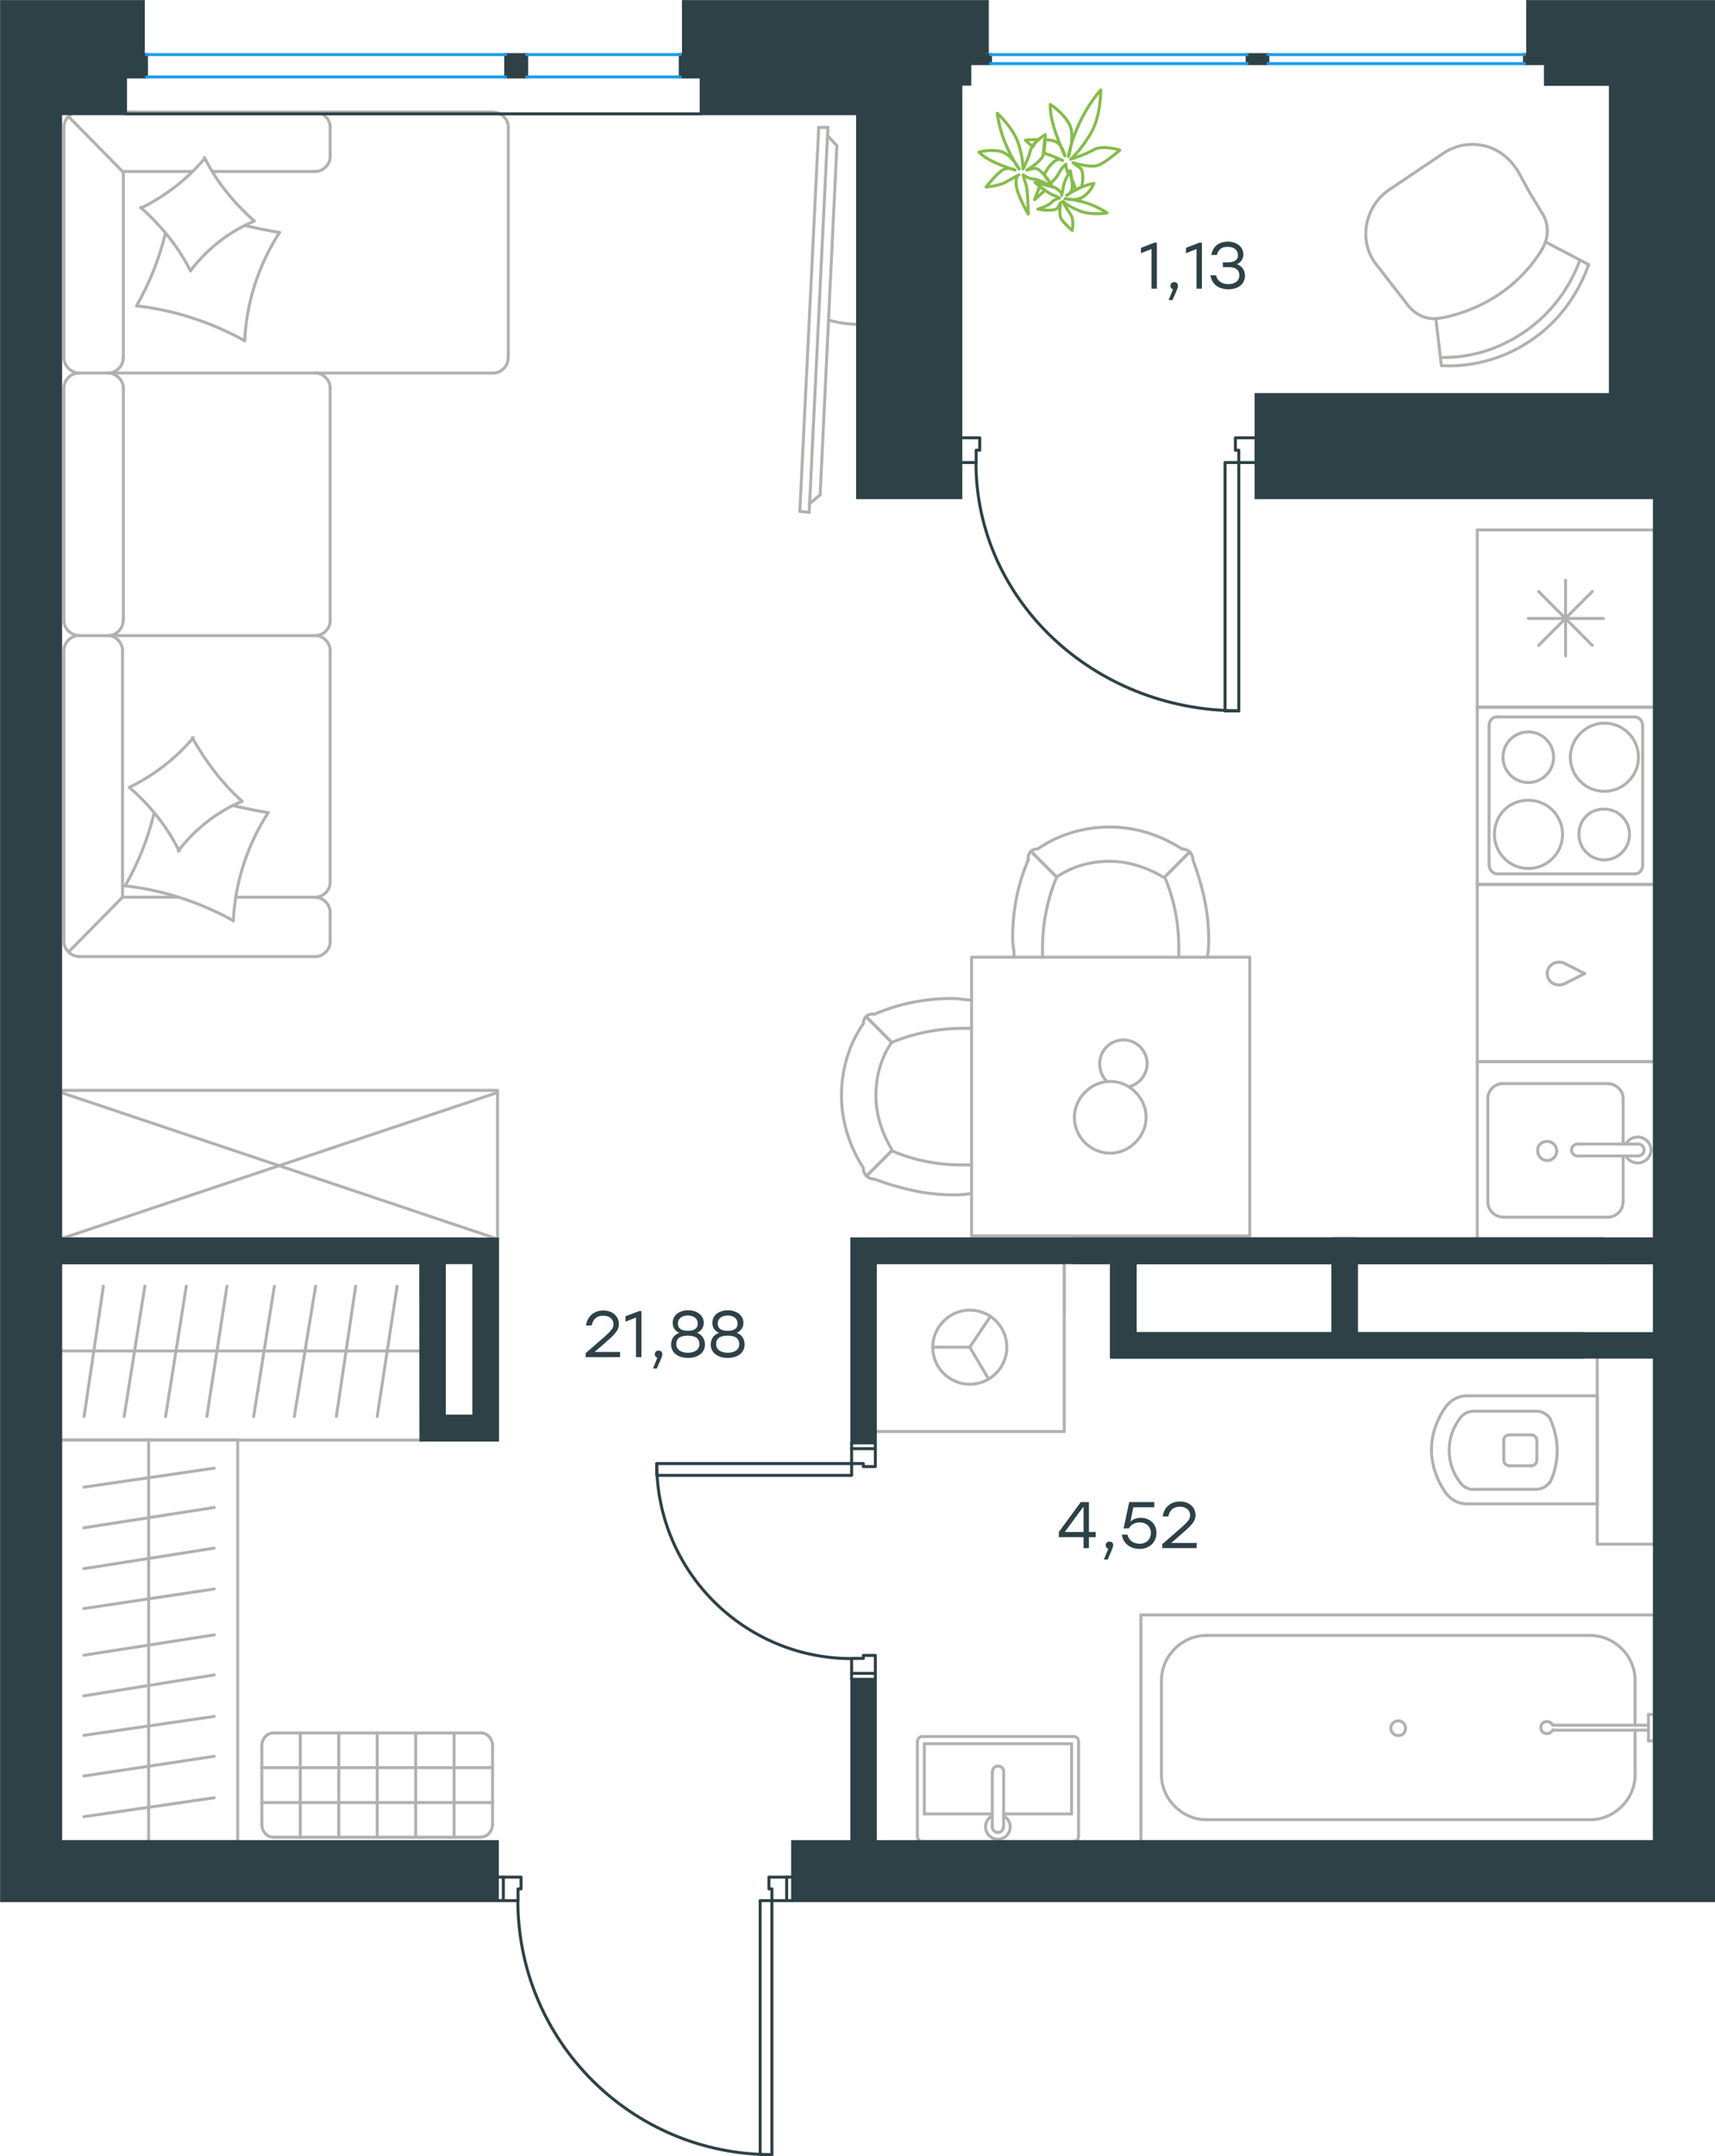 <?xml version="1.0" encoding="utf-8"?>
<!-- Generator: Adobe Illustrator 26.5.0, SVG Export Plug-In . SVG Version: 6.00 Build 0)  -->
<svg version="1.1" id="Слой_1" xmlns="http://www.w3.org/2000/svg" xmlns:xlink="http://www.w3.org/1999/xlink" x="0px" y="0px"
	 viewBox="0 0 860.7 1081.5" style="enable-background:new 0 0 860.7 1081.5;" xml:space="preserve">
<style type="text/css">
	.st0{fill:none;stroke:#B2B1B0;stroke-width:1.5;stroke-linecap:round;stroke-linejoin:round;stroke-miterlimit:22.926;}
	.st1{fill:none;stroke:#2D4146;stroke-width:1.5;stroke-linecap:round;stroke-linejoin:round;stroke-miterlimit:22.926;}
	.st2{fill-rule:evenodd;clip-rule:evenodd;fill:#2D4146;stroke:#2D4146;stroke-width:1.5;stroke-miterlimit:10;}
	.st3{fill:none;stroke:#1D9CEB;stroke-width:1.5;stroke-linecap:round;stroke-linejoin:round;stroke-miterlimit:22.926;}
	.st4{fill:#2D4146;}
	.st5{fill:#2D4146;stroke:#2D4146;stroke-width:1.5;stroke-miterlimit:10;}
	.st6{fill:none;stroke:#84BC4A;stroke-width:1.5;stroke-linecap:round;stroke-linejoin:round;stroke-miterlimit:22.926;}
</style>
<line class="st0" x1="820.6" y1="868.7" x2="820.6" y2="890.2"/>
<line class="st0" x1="820.6" y1="842.8" x2="820.6" y2="865.3"/>
<line class="st0" x1="798.1" y1="912.7" x2="605.4" y2="912.7"/>
<line class="st0" x1="582.9" y1="890.2" x2="582.9" y2="842.8"/>
<line class="st0" x1="572.6" y1="810" x2="830.3" y2="810"/>
<line class="st0" x1="572.6" y1="923.7" x2="572.6" y2="810"/>
<line class="st0" x1="605.4" y1="820.3" x2="798.1" y2="820.3"/>
<line class="st0" x1="830.3" y1="923.7" x2="572.6" y2="923.7"/>
<line class="st0" x1="830.3" y1="810" x2="830.3" y2="923.7"/>
<path class="st0" d="M582.9,890.2c0,12.2,10.3,22.5,22.5,22.5"/>
<path class="st0" d="M820.6,842.8c0-12.2-10.3-22.5-22.5-22.5"/>
<path class="st0" d="M605.4,820.3c-12.2,0-22.5,10.3-22.5,22.5"/>
<path class="st0" d="M798.1,912.7c12.2,0,22.5-10.3,22.5-22.5"/>
<line class="st0" x1="830.3" y1="917" x2="830.3" y2="920"/>
<line class="st0" x1="827.3" y1="867.8" x2="779.3" y2="867.8"/>
<line class="st0" x1="779.3" y1="865.3" x2="827.3" y2="865.3"/>
<line class="st0" x1="830.3" y1="859.9" x2="830.3" y2="873.2"/>
<line class="st0" x1="830.3" y1="873.2" x2="827.3" y2="873.2"/>
<line class="st0" x1="827.3" y1="873.2" x2="827.3" y2="859.9"/>
<line class="st0" x1="827.3" y1="859.9" x2="830.3" y2="859.9"/>
<path class="st0" d="M779.3,865.3c-0.6-1.2-1.8-1.8-3-1.8c-1.8,0-3,1.2-3,3c0,1.8,1.2,3,3,3c1.2,0,2.4-0.6,3-1.8"/>
<path class="st0" d="M705.4,866.8c0-2-1.7-3.7-3.7-3.7c-2,0-3.7,1.7-3.7,3.7c0,2,1.7,3.7,3.7,3.7
	C704.1,870.5,705.4,868.9,705.4,866.8z"/>
<line class="st0" x1="463.9" y1="874.6" x2="463.9" y2="909.8"/>
<line class="st0" x1="463.9" y1="909.8" x2="498" y2="909.8"/>
<line class="st0" x1="503.7" y1="909.8" x2="537.8" y2="909.8"/>
<line class="st0" x1="537.8" y1="874.6" x2="463.9" y2="874.6"/>
<line class="st0" x1="537.8" y1="909.8" x2="537.8" y2="874.6"/>
<line class="st0" x1="538.9" y1="923.7" x2="462.8" y2="923.7"/>
<line class="st0" x1="541.3" y1="873.7" x2="541.3" y2="920.9"/>
<line class="st0" x1="462.8" y1="871" x2="538.9" y2="871"/>
<line class="st0" x1="460.4" y1="920.9" x2="460.4" y2="873.7"/>
<path class="st0" d="M460.4,873.7c0-1.6,1-2.7,2.4-2.7"/>
<path class="st0" d="M538.9,871c1.4,0,2.4,1.1,2.4,2.7"/>
<path class="st0" d="M541.3,920.9c0,1.6-1,2.7-2.4,2.7"/>
<path class="st0" d="M462.8,923.7c-1,0-2.4-1.1-2.4-2.7"/>
<line class="st0" x1="503.7" y1="888.6" x2="503.7" y2="915.9"/>
<line class="st0" x1="498" y1="915.9" x2="498" y2="888.6"/>
<path class="st0" d="M503.7,888.6L503.7,888.6c0-1.6-1.2-2.8-2.8-2.8c-1.6,0-2.8,1.2-2.8,2.8v0"/>
<path class="st0" d="M498,910.8c-2.1,1-3.4,3.2-3.4,5.5c0,3.4,2.8,6.2,6.2,6.2c3.4,0,6.2-2.8,6.2-6.2c0-2.3-1.3-4.5-3.4-5.5"/>
<path class="st0" d="M498,915.9c0,0.1,0,0.3,0,0.4c0,1.6,1.3,2.8,2.8,2.8c1.6,0,2.8-1.3,2.8-2.8c0-0.1,0-0.3,0-0.4"/>
<line class="st0" x1="534.1" y1="718" x2="439.2" y2="718"/>
<line class="st0" x1="534.1" y1="658.8" x2="534.1" y2="633.4"/>
<line class="st0" x1="439.2" y1="633.4" x2="439.2" y2="718"/>
<line class="st0" x1="534.1" y1="718" x2="534.1" y2="633.4"/>
<line class="st0" x1="486.7" y1="675.7" x2="496.9" y2="660.5"/>
<line class="st0" x1="486.7" y1="675.7" x2="468.1" y2="675.7"/>
<line class="st0" x1="486.7" y1="675.7" x2="496.1" y2="691.6"/>
<path class="st0" d="M468.1,675.7c0,10.2,8.3,18.6,18.6,18.6c10.2,0,18.6-8.3,18.6-18.6c0-10.2-8.3-18.6-18.6-18.6
	C476.8,657.1,468.1,665.4,468.1,675.7z"/>
<line class="st0" x1="534.1" y1="633.4" x2="439.2" y2="633.4"/>
<line class="st0" x1="736.3" y1="754.3" x2="801.6" y2="754.3"/>
<line class="st0" x1="801.6" y1="754.8" x2="801.6" y2="700.1"/>
<line class="st0" x1="770.7" y1="707.8" x2="739.8" y2="707.8"/>
<line class="st0" x1="739.8" y1="747" x2="770.7" y2="747"/>
<line class="st0" x1="768.9" y1="719.7" x2="757.6" y2="719.7"/>
<line class="st0" x1="757.6" y1="735.2" x2="768.9" y2="735.2"/>
<line class="st0" x1="771.3" y1="732.2" x2="771.3" y2="722.7"/>
<line class="st0" x1="801.6" y1="700.1" x2="736.3" y2="700.1"/>
<line class="st0" x1="754.7" y1="722.7" x2="754.7" y2="732.2"/>
<path class="st0" d="M726.1,704.9c-4.8,6.5-7.7,14.3-7.7,22c0,0,0,0,0,0.6"/>
<path class="st0" d="M771.3,722.7c0-1.8-1.2-3-3-3"/>
<path class="st0" d="M777.9,711.4c-1.8-2.4-4.2-3.6-7.1-3.6"/>
<path class="st0" d="M757.6,719.7c-1.8,0-3,1.2-3,3"/>
<path class="st0" d="M732.7,711.4c-3.6,4.8-5.4,10.1-5.4,16"/>
<path class="st0" d="M754.7,732.2c0,1.8,1.2,3,3,3"/>
<path class="st0" d="M768.3,735.2c1.8,0,3-1.2,3-3"/>
<path class="st0" d="M770.7,747c3,0,5.3-1.2,7.1-3.6"/>
<path class="st0" d="M777.9,743.5c2.4-4.8,3.6-10.7,3.6-16c0-5.3-1.2-10.7-3.6-16"/>
<path class="st0" d="M732.7,743.5c1.8,2.4,4.2,3.6,7.1,3.6"/>
<path class="st0" d="M718.4,727L718.4,727c0,8.3,3,16,7.7,22.6"/>
<path class="st0" d="M736.3,700.1c-4.2,0-7.7,1.8-10.1,4.8"/>
<path class="st0" d="M726.2,749.5c2.4,3,5.9,4.8,10.1,4.8"/>
<path class="st0" d="M727.3,727.4L727.3,727.4c0,5.9,1.8,11.3,5.4,16"/>
<path class="st0" d="M739.8,707.8c-3,0-5.4,1.2-7.1,3.6"/>
<rect x="801.6" y="680.3" class="st0" width="28.7" height="94.2"/>
<line class="st0" x1="741.4" y1="354.7" x2="741.4" y2="265.8"/>
<line class="st0" x1="785.7" y1="329" x2="785.7" y2="291"/>
<line class="st0" x1="799.1" y1="296.7" x2="772.2" y2="323.7"/>
<line class="st0" x1="799.1" y1="323.7" x2="772.2" y2="296.7"/>
<line class="st0" x1="804.7" y1="310.2" x2="767" y2="310.2"/>
<line class="st0" x1="741.4" y1="265.8" x2="830.3" y2="265.8"/>
<line class="st0" x1="830.3" y1="354.7" x2="830.3" y2="265.8"/>
<line class="st0" x1="741.4" y1="354.7" x2="830.3" y2="354.7"/>
<path class="st0" d="M792.4,418.5c0,7,5.7,12.8,12.7,12.8c7,0,12.7-5.7,12.7-12.8c0-7-5.7-12.7-12.7-12.7
	C798.1,405.7,792.4,411,792.4,418.5z"/>
<path class="st0" d="M788.1,379.8c0,9.2,7.4,17.1,17.1,17.1c9.2,0,17.1-7.5,17.1-17.1c0-9.2-7.4-17.1-17.1-17.1
	C795.9,362.7,788.1,370.6,788.1,379.8z"/>
<path class="st0" d="M754.3,379.8c0,7,5.7,12.7,12.7,12.7c7,0,12.7-5.7,12.7-12.7c0-7-5.7-12.7-12.7-12.7
	C760,367.1,754.3,372.8,754.3,379.8z"/>
<path class="st0" d="M750,418.5c0,9.2,7.4,17.1,17.1,17.1c9.2,0,17.1-7.5,17.1-17.1c0-9.2-7.4-17.1-17.1-17.1
	C757.4,401.3,750,408.8,750,418.5z"/>
<line class="st0" x1="824.4" y1="364" x2="824.4" y2="433.9"/>
<line class="st0" x1="751.3" y1="359.6" x2="820.5" y2="359.6"/>
<line class="st0" x1="747.3" y1="433.9" x2="747.3" y2="364"/>
<line class="st0" x1="820.5" y1="438.3" x2="751.3" y2="438.3"/>
<path class="st0" d="M747.3,364L747.3,364c0-2.6,1.8-4.4,3.9-4.4"/>
<path class="st0" d="M824.4,433.9L824.4,433.9c0,2.6-1.8,4.4-3.9,4.4"/>
<path class="st0" d="M820.5,359.6L820.5,359.6c2.2,0,3.9,2.2,3.9,4.4"/>
<path class="st0" d="M751.3,438.3L751.3,438.3c-2.2,0-3.9-2.2-3.9-4.4"/>
<rect x="741.4" y="354.7" class="st0" width="88.9" height="88.9"/>
<rect x="741.4" y="443.6" class="st0" width="88.9" height="88.9"/>
<line class="st0" x1="795.3" y1="488.3" x2="784.8" y2="483"/>
<line class="st0" x1="784.8" y1="493.6" x2="795.3" y2="488.3"/>
<path class="st0" d="M784.8,493.6c-0.9,0.4-1.8,0.4-2.6,0.4c-3.1,0-5.7-2.6-5.7-5.7"/>
<path class="st0" d="M784.8,483c-0.9-0.4-1.8-0.4-2.6-0.4c-3.1,0-5.7,2.6-5.7,5.7"/>
<rect x="741.4" y="532.5" class="st0" width="88.9" height="88.9"/>
<line class="st0" x1="791.8" y1="573.8" x2="821.6" y2="573.8"/>
<line class="st0" x1="814.6" y1="579.8" x2="814.6" y2="603.1"/>
<line class="st0" x1="746.7" y1="603.1" x2="746.7" y2="550.9"/>
<line class="st0" x1="814.6" y1="550.9" x2="814.6" y2="573.8"/>
<line class="st0" x1="754.1" y1="543.5" x2="807.1" y2="543.5"/>
<line class="st0" x1="821.6" y1="579.8" x2="791.8" y2="579.8"/>
<line class="st0" x1="807.1" y1="610.5" x2="754.1" y2="610.5"/>
<path class="st0" d="M791.8,573.8L791.8,573.8c-1.7,0-3.1,1.3-3.1,3c0,1.7,1.3,3,3.1,3"/>
<path class="st0" d="M807.1,610.5c3.9,0,7.4-3.5,7.4-7.3"/>
<path class="st0" d="M815.9,579.8c1.3,2.2,3.5,3.5,6.1,3.5c3.5,0,6.6-3,6.6-6.5c0-3.5-3.1-6.5-6.6-6.5c-2.6,0-4.8,1.3-6.1,3.5"/>
<path class="st0" d="M754.1,543.5c-3.9,0-7.4,3.5-7.4,7.3"/>
<path class="st0" d="M814.6,550.9c0-3.9-3.5-7.3-7.4-7.3"/>
<path class="st0" d="M746.7,603.1c0,3.9,3.5,7.3,7.4,7.3"/>
<path class="st0" d="M821.6,579.8h0.4c1.8,0,3.1-1.3,3.1-3c0-1.7-1.3-3-3.1-3h-0.4"/>
<path class="st0" d="M776.5,572.5c2.6,0,4.8,2.2,4.8,4.8c0,2.6-2.2,4.8-4.8,4.8c-2.6,0-4.8-2.2-4.8-4.8
	C771.6,574.2,773.8,572.5,776.5,572.5z"/>
<line class="st0" x1="103.8" y1="710.5" x2="113.9" y2="645.1"/>
<line class="st0" x1="83.1" y1="710.5" x2="93.5" y2="645.1"/>
<line class="st0" x1="62.3" y1="710.5" x2="72.7" y2="645.1"/>
<line class="st0" x1="42.2" y1="710.5" x2="51.9" y2="645.1"/>
<line class="st0" x1="189.3" y1="710.5" x2="199.3" y2="645.1"/>
<line class="st0" x1="168.8" y1="710.5" x2="178.5" y2="645.1"/>
<line class="st0" x1="147.7" y1="710.5" x2="158.4" y2="645.1"/>
<line class="st0" x1="127.3" y1="710.5" x2="137.7" y2="645.1"/>
<line class="st0" x1="30.4" y1="677.6" x2="211.2" y2="677.6"/>
<rect x="30.4" y="633.4" class="st0" width="180.8" height="88.9"/>
<g>
	<line class="st0" x1="107.5" y1="797" x2="42.1" y2="806.8"/>
	<line class="st0" x1="107.5" y1="776.5" x2="42.1" y2="786.8"/>
	<line class="st0" x1="107.5" y1="756.1" x2="42.1" y2="766.3"/>
	<line class="st0" x1="107.5" y1="736.4" x2="42.1" y2="745.9"/>
	<line class="st0" x1="107.5" y1="901.7" x2="42.1" y2="911.2"/>
	<line class="st0" x1="107.5" y1="880.9" x2="42.1" y2="890.8"/>
	<line class="st0" x1="107.5" y1="860.9" x2="42.1" y2="870.4"/>
	<line class="st0" x1="107.5" y1="840.1" x2="42.1" y2="850.6"/>
	<line class="st0" x1="107.5" y1="820" x2="42.1" y2="830.2"/>
	<line class="st0" x1="74.6" y1="722.2" x2="74.6" y2="923.7"/>
	<rect x="30.4" y="722.2" class="st0" width="88.9" height="201.5"/>
</g>
<line class="st0" x1="551.1" y1="621.4" x2="445.9" y2="621.4"/>
<g>
	<rect x="30.4" y="546.9" class="st0" width="219.3" height="74.5"/>
	<line class="st0" x1="30.4" y1="621.4" x2="249.6" y2="548"/>
	<line class="st0" x1="30.4" y1="547.9" x2="249.6" y2="621.4"/>
</g>
<g>
	<line class="st0" x1="696.7" y1="95.5" x2="724.5" y2="76.8"/>
	<line class="st0" x1="767.8" y1="96.8" x2="774.3" y2="107.5"/>
	<line class="st0" x1="761.5" y1="85.3" x2="767.8" y2="96.8"/>
	<line class="st0" x1="690.9" y1="132.9" x2="706.9" y2="153.5"/>
	<line class="st0" x1="723.4" y1="183.4" x2="720.6" y2="159.8"/>
	<line class="st0" x1="797.4" y1="132.8" x2="775.6" y2="121.3"/>
	<path class="st0" d="M696.7,95.5L696.7,95.5c-11.8,8.5-14.8,24.8-6.7,36.2c0.3,0.4,0.6,0.8,0.9,1.2"/>
	<path class="st0" d="M723,179.3c15.7,0.3,30.6-4.6,43.6-13.9c11.8-8.5,20.9-20.6,26-34.1"/>
	<path class="st0" d="M724,159.4c10.7-2.2,21.1-6.6,30.1-13c8.1-5.8,15.1-13.3,20.1-21.8"/>
	<path class="st0" d="M723.4,183.4c16.7,0.9,33.3-4.2,46.7-13.9c12.6-9,21.9-21.9,27.2-36.8"/>
	<path class="st0" d="M761.5,85.3c-0.6-0.8-0.9-1.2-1.5-2c-8.2-11.4-23.8-14.3-35.5-6.5"/>
	<path class="st0" d="M773.9,125c3.4-5.5,3.5-12.3,0.4-17.5"/>
	<path class="st0" d="M706.9,153.5c4.2,5,10.2,7.4,16.6,5.9"/>
</g>
<g>
	<line class="st0" x1="39.5" y1="479.8" x2="158.3" y2="479.8"/>
	<line class="st0" x1="165.7" y1="311.3" x2="165.7" y2="194.5"/>
	<line class="st0" x1="158.3" y1="187.1" x2="247.6" y2="187.1"/>
	<line class="st0" x1="255.1" y1="179.6" x2="255.1" y2="63.7"/>
	<line class="st0" x1="247.6" y1="56.2" x2="39.5" y2="56.2"/>
	<line class="st0" x1="32.1" y1="63.7" x2="32.1" y2="179.6"/>
	<line class="st0" x1="165.7" y1="472.3" x2="165.7" y2="457.5"/>
	<line class="st0" x1="158.3" y1="450" x2="118.3" y2="450"/>
	<line class="st0" x1="61.5" y1="450" x2="61.5" y2="326.2"/>
	<line class="st0" x1="61.5" y1="86" x2="96.1" y2="86"/>
	<line class="st0" x1="165.7" y1="78.6" x2="165.7" y2="63.7"/>
	<line class="st0" x1="158.3" y1="56.2" x2="39.5" y2="56.2"/>
	<line class="st0" x1="34.6" y1="477.3" x2="61.5" y2="450"/>
	<line class="st0" x1="61.5" y1="86" x2="34.3" y2="58.4"/>
	<line class="st0" x1="54.4" y1="318.8" x2="39.5" y2="318.8"/>
	<line class="st0" x1="158.3" y1="187.1" x2="54.4" y2="187.1"/>
	<line class="st0" x1="158.3" y1="318.8" x2="54.4" y2="318.8"/>
	<line class="st0" x1="54.4" y1="187.1" x2="39.5" y2="187.1"/>
	<line class="st0" x1="165.7" y1="442.6" x2="165.7" y2="326.2"/>
	<line class="st0" x1="32.1" y1="326.2" x2="32.1" y2="472.3"/>
	<line class="st0" x1="61.9" y1="311.3" x2="61.9" y2="194.5"/>
	<line class="st0" x1="32.1" y1="194.5" x2="32.1" y2="311.3"/>
	<line class="st0" x1="61.9" y1="179.6" x2="61.9" y2="86"/>
	<line class="st0" x1="106.6" y1="86" x2="158.3" y2="86"/>
	<line class="st0" x1="88.7" y1="450" x2="61.5" y2="450"/>
	<path class="st0" d="M32.1,472.3c0,3.9,3.5,7.4,7.4,7.4"/>
	<path class="st0" d="M39.5,56.2c-3.9,0-7.4,3.5-7.4,7.4"/>
	<path class="st0" d="M255.1,63.7c0-3.9-3.5-7.4-7.4-7.4"/>
	<path class="st0" d="M158.3,479.8c3.9,0,7.4-3.5,7.4-7.4"/>
	<path class="st0" d="M165.7,457.5c0-3.9-3.5-7.4-7.4-7.4"/>
	<path class="st0" d="M158.3,450c3.9,0,7.4-3.5,7.4-7.4"/>
	<path class="st0" d="M165.7,194.5c0-3.9-3.5-7.4-7.4-7.4"/>
	<path class="st0" d="M158.3,318.8c3.9,0,7.4-3.5,7.4-7.4"/>
	<path class="st0" d="M165.7,326.2c0-3.9-3.5-7.4-7.4-7.4"/>
	<path class="st0" d="M158.3,86c3.9,0,7.4-3.5,7.4-7.4"/>
	<path class="st0" d="M165.7,63.7c0-3.9-3.5-7.4-7.4-7.4"/>
	<path class="st0" d="M61.5,326.2c0-3.9-3.5-7.4-7.4-7.4"/>
	<path class="st0" d="M39.5,318.8c-3.9,0-7.4,3.5-7.4,7.4"/>
	<path class="st0" d="M54.4,318.8c3.9,0,7.4-3.5,7.4-7.4"/>
	<path class="st0" d="M32.1,311.3c0,3.9,3.5,7.4,7.4,7.4"/>
	<path class="st0" d="M61.9,194.5c0-3.9-3.7-7.4-7.9-7.4"/>
	<path class="st0" d="M39.5,187.1c-3.9,0-7.4,3.5-7.4,7.4"/>
	<path class="st0" d="M54.4,187.1c3.9,0,7.4-3.5,7.4-7.4"/>
	<path class="st0" d="M32.1,179.6c0,3.9,3.5,7.4,7.4,7.4"/>
	<path class="st0" d="M122.8,113.1c5.7,1.3,11.8,2.6,17.5,3.5"/>
	<path class="st0" d="M140.3,116.6c-10.5,16.2-16.6,35-17.5,54.3"/>
	<path class="st0" d="M122.8,170.9c-16.6-9.2-35-15.3-54.3-17.5"/>
	<path class="st0" d="M68.5,153.4c6.6-11.4,11.4-23.6,14.5-36.3"/>
	<path class="st0" d="M102.6,79c6.1,12.3,14.9,22.8,25,31.9"/>
	<path class="st0" d="M127.6,110.9c-12.7,5.3-23.7,14-32,24.9"/>
	<path class="st0" d="M95.6,135.9c-6.1-12.3-14.9-22.8-25-31.9"/>
	<path class="st0" d="M70.7,104.4c12.3-6.1,23.2-14.4,32-24.9"/>
	<path class="st0" d="M96.5,370c6.6,11.8,14.9,22.8,25,31.9"/>
	<path class="st0" d="M121.5,401.9c-12.7,5.3-23.7,14-32,24.9"/>
	<path class="st0" d="M89.9,426.8c-6.1-12.3-14.5-22.8-25-31.9"/>
	<path class="st0" d="M65,394.9c12.3-6.1,23.2-14.4,32-24.9"/>
	<path class="st0" d="M117.1,404.1c5.7,1.3,11.8,2.6,17.5,3.5"/>
	<path class="st0" d="M134.6,407.6c-10.5,16.2-16.6,35-17.5,54.3"/>
	<path class="st0" d="M117.1,461.8c-16.6-9.2-35-15.3-54.3-17.5"/>
	<path class="st0" d="M62.8,444.3c6.6-11.4,11.4-23.6,14.5-36.3"/>
	<path class="st0" d="M247.6,187.1c3.9,0,7.4-3.5,7.4-7.4"/>
</g>
<g>
	<path class="st0" d="M415.8,160.6c5.1,1.3,10.2,2.1,15.2,2.1"/>
	<line class="st0" x1="406.1" y1="257" x2="415.5" y2="63.9"/>
	<line class="st0" x1="410.9" y1="63.9" x2="401.4" y2="256.5"/>
	<line class="st0" x1="401.4" y1="256.5" x2="406.1" y2="257"/>
	<line class="st0" x1="420" y1="73.1" x2="411.6" y2="248.2"/>
	<line class="st0" x1="415.4" y1="68.1" x2="420" y2="73.1"/>
	<line class="st0" x1="411.6" y1="248.2" x2="406.1" y2="252.8"/>
	<line class="st0" x1="410.9" y1="63.9" x2="415.5" y2="63.9"/>
</g>
<g>
	<rect x="487.6" y="480.1" class="st0" width="139.6" height="139.8"/>
	<path class="st0" d="M530.3,439.9c7.9-5.5,17.3-7.9,26.7-7.9c9.4,0,18.9,3.2,26.8,7.9"/>
	<path class="st0" d="M509,480.1c0-3.2-0.8-6.3-0.8-9.5c0-13.4,2.4-26.8,7.9-39.4"/>
	<path class="st0" d="M598.7,431.3c4.7,12.6,7.9,26,7.9,39.4c0,3.2,0,6.3-0.8,9.5"/>
	<path class="st0" d="M523.2,480.1c0-1.6,0-3.2,0-4.7c0-11.8,2.4-24.4,7.1-35.4"/>
	<path class="st0" d="M584.5,439.9c4.7,11,7.1,22.8,7.1,35.4c0,1.6,0,3.2,0,4.7"/>
	<path class="st0" d="M520.8,425.8c10.2-7.1,22.8-11,36.2-11c12.6,0,25.2,3.9,36.2,11"/>
	<line class="st0" x1="530.3" y1="439.9" x2="517.7" y2="427.3"/>
	<line class="st0" x1="584.5" y1="439.9" x2="597.1" y2="427.3"/>
	<line class="st0" x1="530.3" y1="439.9" x2="517.7" y2="427.3"/>
	<line class="st0" x1="584.5" y1="439.9" x2="597.1" y2="427.3"/>
	<path class="st0" d="M593.2,425.8c3.1,0,5.5,2.4,5.5,5.5"/>
	<path class="st0" d="M516.1,431.3c-0.6-3.2,1.6-5.5,4.7-5.5"/>
	<path class="st0" d="M447.5,522.8c-5.5,7.9-7.9,17.3-7.9,26.8c0,9.5,3.1,18.9,7.9,26.8"/>
	<path class="st0" d="M487.6,501.6c-3.1,0-6.3-0.8-9.4-0.8c-13.4,0-26.7,2.4-39.3,7.9"/>
	<path class="st0" d="M438.8,591.4c12.6,4.7,26,7.9,39.3,7.9c3.1,0,6.3,0,9.4-0.8"/>
	<path class="st0" d="M487.6,515.8c-1.6,0-3.1,0-4.7,0c-11.8,0-24.4,2.4-35.4,7.1"/>
	<path class="st0" d="M447.5,577.2c11,4.7,22.8,7.1,35.4,7.1c1.6,0,3.1,0,4.7,0"/>
	<path class="st0" d="M433.3,513.4c-7.1,10.2-11,22.8-11,36.2c0,12.6,3.9,25.2,11,36.2"/>
	<line class="st0" x1="447.5" y1="522.8" x2="434.9" y2="510.2"/>
	<line class="st0" x1="447.5" y1="577.2" x2="434.9" y2="589.8"/>
	<line class="st0" x1="447.5" y1="522.8" x2="434.9" y2="510.2"/>
	<line class="st0" x1="447.5" y1="577.2" x2="434.9" y2="589.8"/>
	<path class="st0" d="M433.3,585.9c0,3.2,2.4,5.5,5.5,5.5"/>
	<path class="st0" d="M438.8,508.7c-3.1-0.6-5.5,1.6-5.5,4.7"/>
	<path class="st0" d="M557.2,578.4c9.7,0,18-8.4,18-18c0-9.7-8.3-18-18-18c-9.7,0-18,8.4-18,18C539.2,570.5,547.5,578.4,557.2,578.4
		z"/>
	<path class="st0" d="M555.4,542.3c-2.2-2.2-3.5-5.3-3.5-8.8c0-6.6,5.3-11.9,11.9-11.9c6.6,0,11.9,5.3,11.9,11.9
		c0,5.3-3.5,9.7-8.3,11.4"/>
</g>
<g>
	<line class="st0" x1="131.4" y1="914.9" x2="131.4" y2="875.7"/>
	<line class="st0" x1="137.2" y1="869.2" x2="241.4" y2="869.2"/>
	<line class="st0" x1="247.2" y1="875.7" x2="247.2" y2="914.9"/>
	<line class="st0" x1="241.4" y1="921.5" x2="137.2" y2="921.5"/>
	<line class="st0" x1="227.9" y1="869.2" x2="227.9" y2="921.5"/>
	<line class="st0" x1="247.2" y1="904.1" x2="131.3" y2="904.1"/>
	<line class="st0" x1="247.2" y1="886.6" x2="131.3" y2="886.6"/>
	<line class="st0" x1="150.7" y1="869.2" x2="150.7" y2="921.5"/>
	<line class="st0" x1="170" y1="869.2" x2="170" y2="921.5"/>
	<line class="st0" x1="189.3" y1="869.2" x2="189.3" y2="921.5"/>
	<line class="st0" x1="208.6" y1="869.2" x2="208.6" y2="921.5"/>
	<path class="st0" d="M131.4,875.7c0-3.6,2.6-6.5,5.8-6.5"/>
	<path class="st0" d="M247.2,914.9c0,3.6-2.6,6.5-5.8,6.5"/>
	<path class="st0" d="M241.4,869.2c3.2,0,5.8,2.9,5.8,6.5"/>
	<path class="st0" d="M137.2,921.5c-3.2,0-5.8-2.9-5.8-6.5"/>
</g>
<rect x="381.5" y="953.3" class="st1" width="5.9" height="127.4"/>
<polygon class="st1" points="394.8,953.3 387.4,953.3 387.4,947.4 385.9,947.4 385.9,941.5 394.8,941.5 "/>
<polygon class="st1" points="261.5,941.5 261.5,947.4 260,947.4 260,953.3 252.6,953.3 252.6,941.5 "/>
<line class="st1" x1="394.8" y1="953.3" x2="397.8" y2="953.3"/>
<line class="st1" x1="394.8" y1="941.5" x2="397.8" y2="941.5"/>
<line class="st1" x1="252.6" y1="941.5" x2="249.6" y2="941.5"/>
<line class="st1" x1="252.6" y1="953.3" x2="249.6" y2="953.3"/>
<path class="st1" d="M259.9,953.3c0,70.4,57,127.4,127.4,127.4"/>
<rect x="329.6" y="734.1" class="st1" width="97.8" height="5.9"/>
<polygon class="st1" points="439.3,726.6 427.4,726.6 427.4,734.1 433.3,734.1 433.3,735.6 439.3,735.6 "/>
<polygon class="st1" points="439.3,839.3 439.3,830.3 433.3,830.3 433.3,831.8 427.4,831.8 427.4,839.3 "/>
<line class="st1" x1="427.4" y1="726.6" x2="427.4" y2="723.7"/>
<line class="st1" x1="439.3" y1="726.6" x2="439.3" y2="723.7"/>
<line class="st1" x1="439.3" y1="839.3" x2="439.3" y2="842.2"/>
<line class="st1" x1="427.4" y1="839.3" x2="427.4" y2="842.2"/>
<path class="st1" d="M329.6,734.1c0,54,43.8,97.8,97.8,97.8"/>
<rect x="63" y="27.4" class="st2" width="10.5" height="11.2"/>
<rect x="341.4" y="27.4" class="st2" width="10.5" height="11.2"/>
<rect x="253.8" y="27.4" class="st2" width="10.5" height="11.2"/>
<line class="st3" x1="73.5" y1="27.4" x2="253.8" y2="27.4"/>
<line class="st3" x1="264.3" y1="27.4" x2="341.4" y2="27.4"/>
<line class="st3" x1="73.5" y1="38.6" x2="253.8" y2="38.6"/>
<line class="st3" x1="264.3" y1="38.6" x2="341.4" y2="38.6"/>
<line class="st1" x1="63" y1="57.1" x2="351.9" y2="57.1"/>
<rect x="486.7" y="27.4" class="st2" width="10.4" height="4.5"/>
<rect x="765.1" y="27.4" class="st2" width="10.4" height="4.5"/>
<rect x="625.9" y="27.4" class="st2" width="10.4" height="4.5"/>
<line class="st3" x1="497.1" y1="27.4" x2="625.9" y2="27.4"/>
<line class="st3" x1="497.1" y1="31.9" x2="625.9" y2="31.9"/>
<line class="st3" x1="636.3" y1="27.4" x2="765.1" y2="27.4"/>
<line class="st3" x1="636.3" y1="31.9" x2="765.1" y2="31.9"/>
<rect x="614.8" y="232" class="st1" width="6.9" height="124.6"/>
<polygon class="st1" points="630.4,219.6 630.4,232 621.7,232 621.7,225.8 620,225.8 620,219.6 "/>
<polygon class="st1" points="481.2,219.6 491.7,219.6 491.7,225.8 489.9,225.8 489.9,232 481.2,232 "/>
<path class="st1" d="M621.6,356.5c-72.8,0-131.8-55.7-131.8-124.5"/>
<polygon class="st1" points="569.6,622.4 557.8,622.4 557.8,680.7 569.1,680.7 569.6,680.7 794.5,680.7 794.5,668.9 569.6,668.9 "/>
<rect x="668.9" y="621.4" class="st1" width="11.8" height="52.3"/>
<rect x="538.7" y="621.4" class="st1" width="266" height="11.9"/>
<g>
	<path class="st4" d="M580.6,121.7v23.1h-2.7v-19.9l-5.3,2.1v-2.7l6.8-2.6H580.6z"/>
	<path class="st4" d="M588.4,150.5h-1.9l2.2-5.4c-0.8-0.2-1.3-0.9-1.3-1.7c0-1.1,0.8-1.9,1.9-1.9c0.8,0,1.9,0.4,1.9,1.9
		C591.2,143.9,591.1,144.6,588.4,150.5z"/>
	<path class="st4" d="M603.2,121.7v23.1h-2.7v-19.9l-5.3,2.1v-2.7l6.8-2.6H603.2z"/>
	<path class="st4" d="M624.8,138.3c0,4.2-3.4,6.8-8.3,6.8c-4.5,0-8.3-2.2-9-7h2.8c0.7,3.1,3.2,4.4,6.2,4.4c3.4,0,5.5-1.7,5.5-4.4
		c0-2.3-1.4-4.1-5.1-4.1h-3.2v-2.4h2.4c3.5,0,5.2-1.3,5.2-3.6c0-2.6-2.1-4.2-5.1-4.2c-2.8,0-4.7,1-5.5,4.1h-2.8
		c0.9-4.7,4.2-6.7,8.3-6.7c4.4,0,7.8,2.6,7.8,6.4c0,2.2-1.2,4.1-3.3,4.9C623.3,133.4,624.8,135.5,624.8,138.3z"/>
</g>
<g>
	<path class="st4" d="M311.2,680.7h-17.3v-2l6.7-5.8c5.6-4.9,7.3-6.3,7.3-8.7c0-2.5-2-4.3-5.2-4.3c-3.3,0-5.1,1.9-5.8,4.9h-2.8
		c0.7-4.6,4-7.5,8.7-7.5c4.7,0,7.8,3,7.8,6.8c0,3.4-2.4,5.5-7.8,10.2l-4.4,3.8h12.8V680.7z"/>
	<path class="st4" d="M321.9,657.6v23.1h-2.7v-19.9l-5.3,2.1v-2.7l6.8-2.6H321.9z"/>
	<path class="st4" d="M329.6,686.4h-1.9l2.2-5.4c-0.8-0.2-1.3-0.9-1.3-1.7c0-1.1,0.8-1.9,1.9-1.9c0.8,0,1.9,0.4,1.9,1.9
		C332.4,679.9,332.3,680.6,329.6,686.4z"/>
	<path class="st4" d="M353.8,674.4c0,4.2-3.7,6.7-8.5,6.7c-4.8,0-8.5-2.5-8.5-6.7c0-2.8,1.5-5,4.2-5.9c-2.2-0.8-3.4-2.7-3.4-5
		c0-3.9,3.4-6.3,7.8-6.3c4.3,0,7.8,2.5,7.8,6.3c0,2.2-1.2,4.1-3.4,5C352.3,669.4,353.8,671.6,353.8,674.4z M351,674.2
		c0-2.9-2-4.3-5.8-4.3c-3.8,0-5.8,1.4-5.8,4.3c0,2.7,2.4,4.3,5.8,4.3C348.6,678.5,351,677,351,674.2z M340.2,663.9
		c0,2.1,1.4,3.6,5,3.6c3.6,0,5-1.5,5-3.6c0-2.5-2-4.1-5-4.1C342.3,659.8,340.2,661.3,340.2,663.9z"/>
	<path class="st4" d="M373.7,674.4c0,4.2-3.7,6.7-8.5,6.7c-4.8,0-8.5-2.5-8.5-6.7c0-2.8,1.5-5,4.2-5.9c-2.2-0.8-3.4-2.7-3.4-5
		c0-3.9,3.4-6.3,7.8-6.3c4.3,0,7.8,2.5,7.8,6.3c0,2.2-1.2,4.1-3.4,5C372.3,669.4,373.7,671.6,373.7,674.4z M371,674.2
		c0-2.9-2-4.3-5.8-4.3c-3.8,0-5.8,1.4-5.8,4.3c0,2.7,2.4,4.3,5.8,4.3C368.6,678.5,371,677,371,674.2z M360.2,663.9
		c0,2.1,1.4,3.6,5,3.6c3.6,0,5-1.5,5-3.6c0-2.5-2-4.1-5-4.1C362.3,659.8,360.2,661.3,360.2,663.9z"/>
</g>
<g>
	<path class="st4" d="M549.9,771h-3.4v5.5h-2.7V771h-12.4v-2.6l11-15h4.1v15h3.4V771z M543.8,768.4V756h-0.3l-9.1,12.4L543.8,768.4z
		"/>
	<path class="st4" d="M555.9,782.2h-1.9l2.2-5.4c-0.8-0.2-1.3-0.9-1.3-1.7c0-1.1,0.8-1.9,1.9-1.9c0.8,0,1.9,0.4,1.9,1.9
		C558.6,775.7,558.5,776.4,555.9,782.2z"/>
	<path class="st4" d="M580.4,768.9c0,4.7-3.7,8-8.4,8c-4.4,0-8.3-2.4-9-7.2h2.8c0.7,3,3.1,4.6,6.2,4.6c3.3,0,5.6-2.3,5.6-5.4
		c0-3.2-2.4-5.3-5.6-5.3c-2.6,0-4.4,1.2-5.5,3h-2.6l2.8-13.2h12.6v2.6h-10.5l-1.5,7.2c1.3-1.2,3-1.9,5.3-1.9
		C576.8,761.3,580.4,764.2,580.4,768.9z"/>
	<path class="st4" d="M600.6,776.5h-17.3v-2l6.7-5.8c5.6-4.9,7.3-6.3,7.3-8.7c0-2.5-2-4.3-5.2-4.3c-3.3,0-5.1,1.9-5.8,4.9h-2.8
		c0.7-4.6,4-7.5,8.7-7.5c4.7,0,7.8,3,7.8,6.8c0,3.4-2.4,5.5-7.8,10.2l-4.4,3.8h12.8V776.5z"/>
</g>
<polygon class="st5" points="351.9,57 430.4,57 430.4,249.6 460,249.6 482.2,249.6 482.2,220 482.2,42.2 486.7,42.2 486.7,27.4 
	493.8,27.4 493.8,25.9 495.5,25.9 495.5,0.8 493.8,0.8 343,0.8 343,27.4 351.9,27.4 "/>
<g>
	<path class="st6" d="M537.3,79.9c0,0,4.4-3.6,9.9-12.6c5.5-9,5.2-22.2,5.2-22.2s-6,6.6-10.7,16.7c-4.7,10.1-5.5,16.7-5.5,16.7
		s3.6-10.1,0.5-16.2c-3.3-6-9.6-9.9-9.6-9.9s-0.3,4.1,1.6,10.7c1.9,6.6,5.7,15.1,5.7,15.1s-1.1-6-5.2-7.4c-1.1-0.3-3-0.8-4.9-0.8
		c-0.3,1.9-0.3,4.7-0.8,6.6c0.3,0.3,0.8,0.3,0.8,0.3c4.4,1.4,9,3.6,9,3.6s-2.2-2.2-6,2.2c-1.1,1.1-2.2,3-3.3,4.9
		c1.1,1.4,2.5,3.3,3.3,4.4c1.9-1.9,3.6-3.8,4.1-5.2c2.2-3.8,3.6-4.4,3.6-4.4s-0.3,1.9,1.1,4.4c0.5-0.8,0.8-1.1,0.8-1.1
		s0.3,1.6,0.8,3.8c0.8,1.6,1.6,3.6,2.2,5.8c0.8-0.5,1.6-0.8,2.7-1.4l0.3-0.3c0.8-3.8,0.8-8-0.8-9.3l-3.6-2.7c0,0,9.3,3,13.1,1.1
		c3.8-1.6,10.4-7.4,10.4-7.4s-8.2-2.7-12.9-0.3C544.4,77.7,537.3,79.9,537.3,79.9z M521.4,70c-3.6,0-6.8,0.3-6.8,0.3
		s1.6,1.6,3.8,3.3C519.2,71.9,520,70.8,521.4,70z M522.8,91.1c-0.3,0.3-0.3,0.8-0.5,1.1c1.1,0.3,2.7,0.8,4.1,1.1l0.3-0.3
		C525.8,92.5,524.4,91.6,522.8,91.1z M521.7,93.6c-1.4,3.6-2.5,6.6-2.5,6.6s2.5-2.2,5.2-4.7C523.6,94.9,522.5,94.1,521.7,93.6z
		 M541.1,99.9c0,0.3,0.3,0.8,0.3,0.8h0.3c0-0.3,0.3-0.5,0.3-1.1C541.4,99.9,541.4,99.9,541.1,99.9z"/>
	<path class="st6" d="M513.4,84.8c0,0,0.3-4.4-2.2-12.6c-2.7-8.2-10.7-15.4-10.7-15.4s0.8,7.7,4.4,15.9c3.6,8.2,6.6,12.1,6.6,12.1
		s-3.6-7.1-9-8.8c-5.5-1.4-11.2,0.3-11.2,0.3s2.2,2.5,7.4,4.9c5.2,2.5,10.7,4.1,10.7,4.1s-2.7-1.6-5.7-0.3c-3.3,1.6-8.8,8.8-8.8,8.8
		s6.6-0.5,9.9-2.5c3.3-1.9,6.6-3.6,6.6-3.6s-1.9,0.3-1.4,5.2c0.5,4.9,6,14.5,6,14.5s0-11.5-1.1-14.8c-1.1-3.3-1.4-4.9-1.4-4.9
		s2.2,1.9,5.7,2.2c2.7,0.3,6,2.5,8.2,3.6c0.3,0.3,0.8,0.3,0.8,0.3c-1.1-1.9-6-10.1-9.3-9.3l-3.6,0.8c0,0,7.1-4.1,8.2-7.4
		c1.1-3.3,1.1-10.4,1.1-10.4s-6,3.6-7.4,7.7C516.2,79.6,513.4,84.8,513.4,84.8z"/>
	<path class="st6" d="M533.4,101c0,0,2.2,2.2,8.2,4.7c6,2.5,14,1.1,14,1.1s-4.7-3.3-11-5.2c-6.6-1.9-10.1-1.9-10.1-1.9
		s5.7,1.4,9.3-1.1c3.6-2.5,5.2-6.6,5.2-6.6s-2.5,0.3-6.3,1.9c-3.8,1.6-7.4,4.1-7.4,4.1s2.2-0.8,2.7-3.3c0.5-2.5-0.8-9-0.8-9
		s-2.7,4.1-3.3,6.9c-0.5,2.7-1.1,5.5-1.1,5.5s0.8-1.1-2.2-3.3c-3-2.2-11.2-3.3-11.2-3.3s6.6,5.5,9,6.3c2.5,0.8,3.3,1.6,3.3,1.6
		s-2.2,0.3-4.1,2.2c-1.9,1.9-6.8,3.3-6.8,3.3s8.8,1.6,10.1-0.8l1.4-2.5c0,0-1.1,6,0.3,8.2c1.4,2.2,5.5,5.8,5.5,5.8s1.1-5.2-0.8-8
		C535.3,104.8,533.4,101,533.4,101z"/>
</g>
<path class="st5" d="M237.8,621.4H30.4V249.6V57H63V27.4h8.9V0.8H0.8v952.5h29.6h180.8h38.4v-29.6h-38.4H30.4V633.4h180.8l0.1,88.9
	H223h26.7v-11.9v-88.9H237.8z M237.8,710.3H223v-77h14.8V710.3z"/>
<path class="st5" d="M830.3,953.3H860v0v-88.9v-11.8v-47.4v-11.8V627.4V249.6V57.1V0.8h-91.5h-1.8v12.6v12.6v1.5h1.8h7.1v14.8h24.3
	h8.3v155.6H630.4V220v29.6h169.4h30.5v371.8h-25.6h-4.9h-49.4h-69.7h-4.4h-2.2h-0.7h-1.5h-1.5h-0.7h-0.7h-0.7h-1.9h-2.9H660h-3.7
	h-1.9h-1.3h-0.4h-0.1h-7.4h-0.7h-1.9h-2.7h-65.8h-3.4h-2.9h-1.9h-0.7h-0.7h-0.6h-1.6h-1.6H560h-2.2h-19.1h-99.4h-11.8v102.3h11.8
	v-90.4h99.4h19.1v47.4h11.3h0.5h216.1h8.8h5.3h30.5v243h-391v-81.4h-11.8v81.4h-29.7v29.6L830.3,953.3L830.3,953.3z M668.9,668.9
	h-99.2v-35.5h75h8.1h14.8h1.4V668.9z M799.8,668.9h-5.3h-8.8h-105v-35.5h1.6h8.8h3.7h13.3h27.4h8.8h3.2h2.9h35.3h14.1h4.9h25.6v35.5
	H799.8z"/>
</svg>
